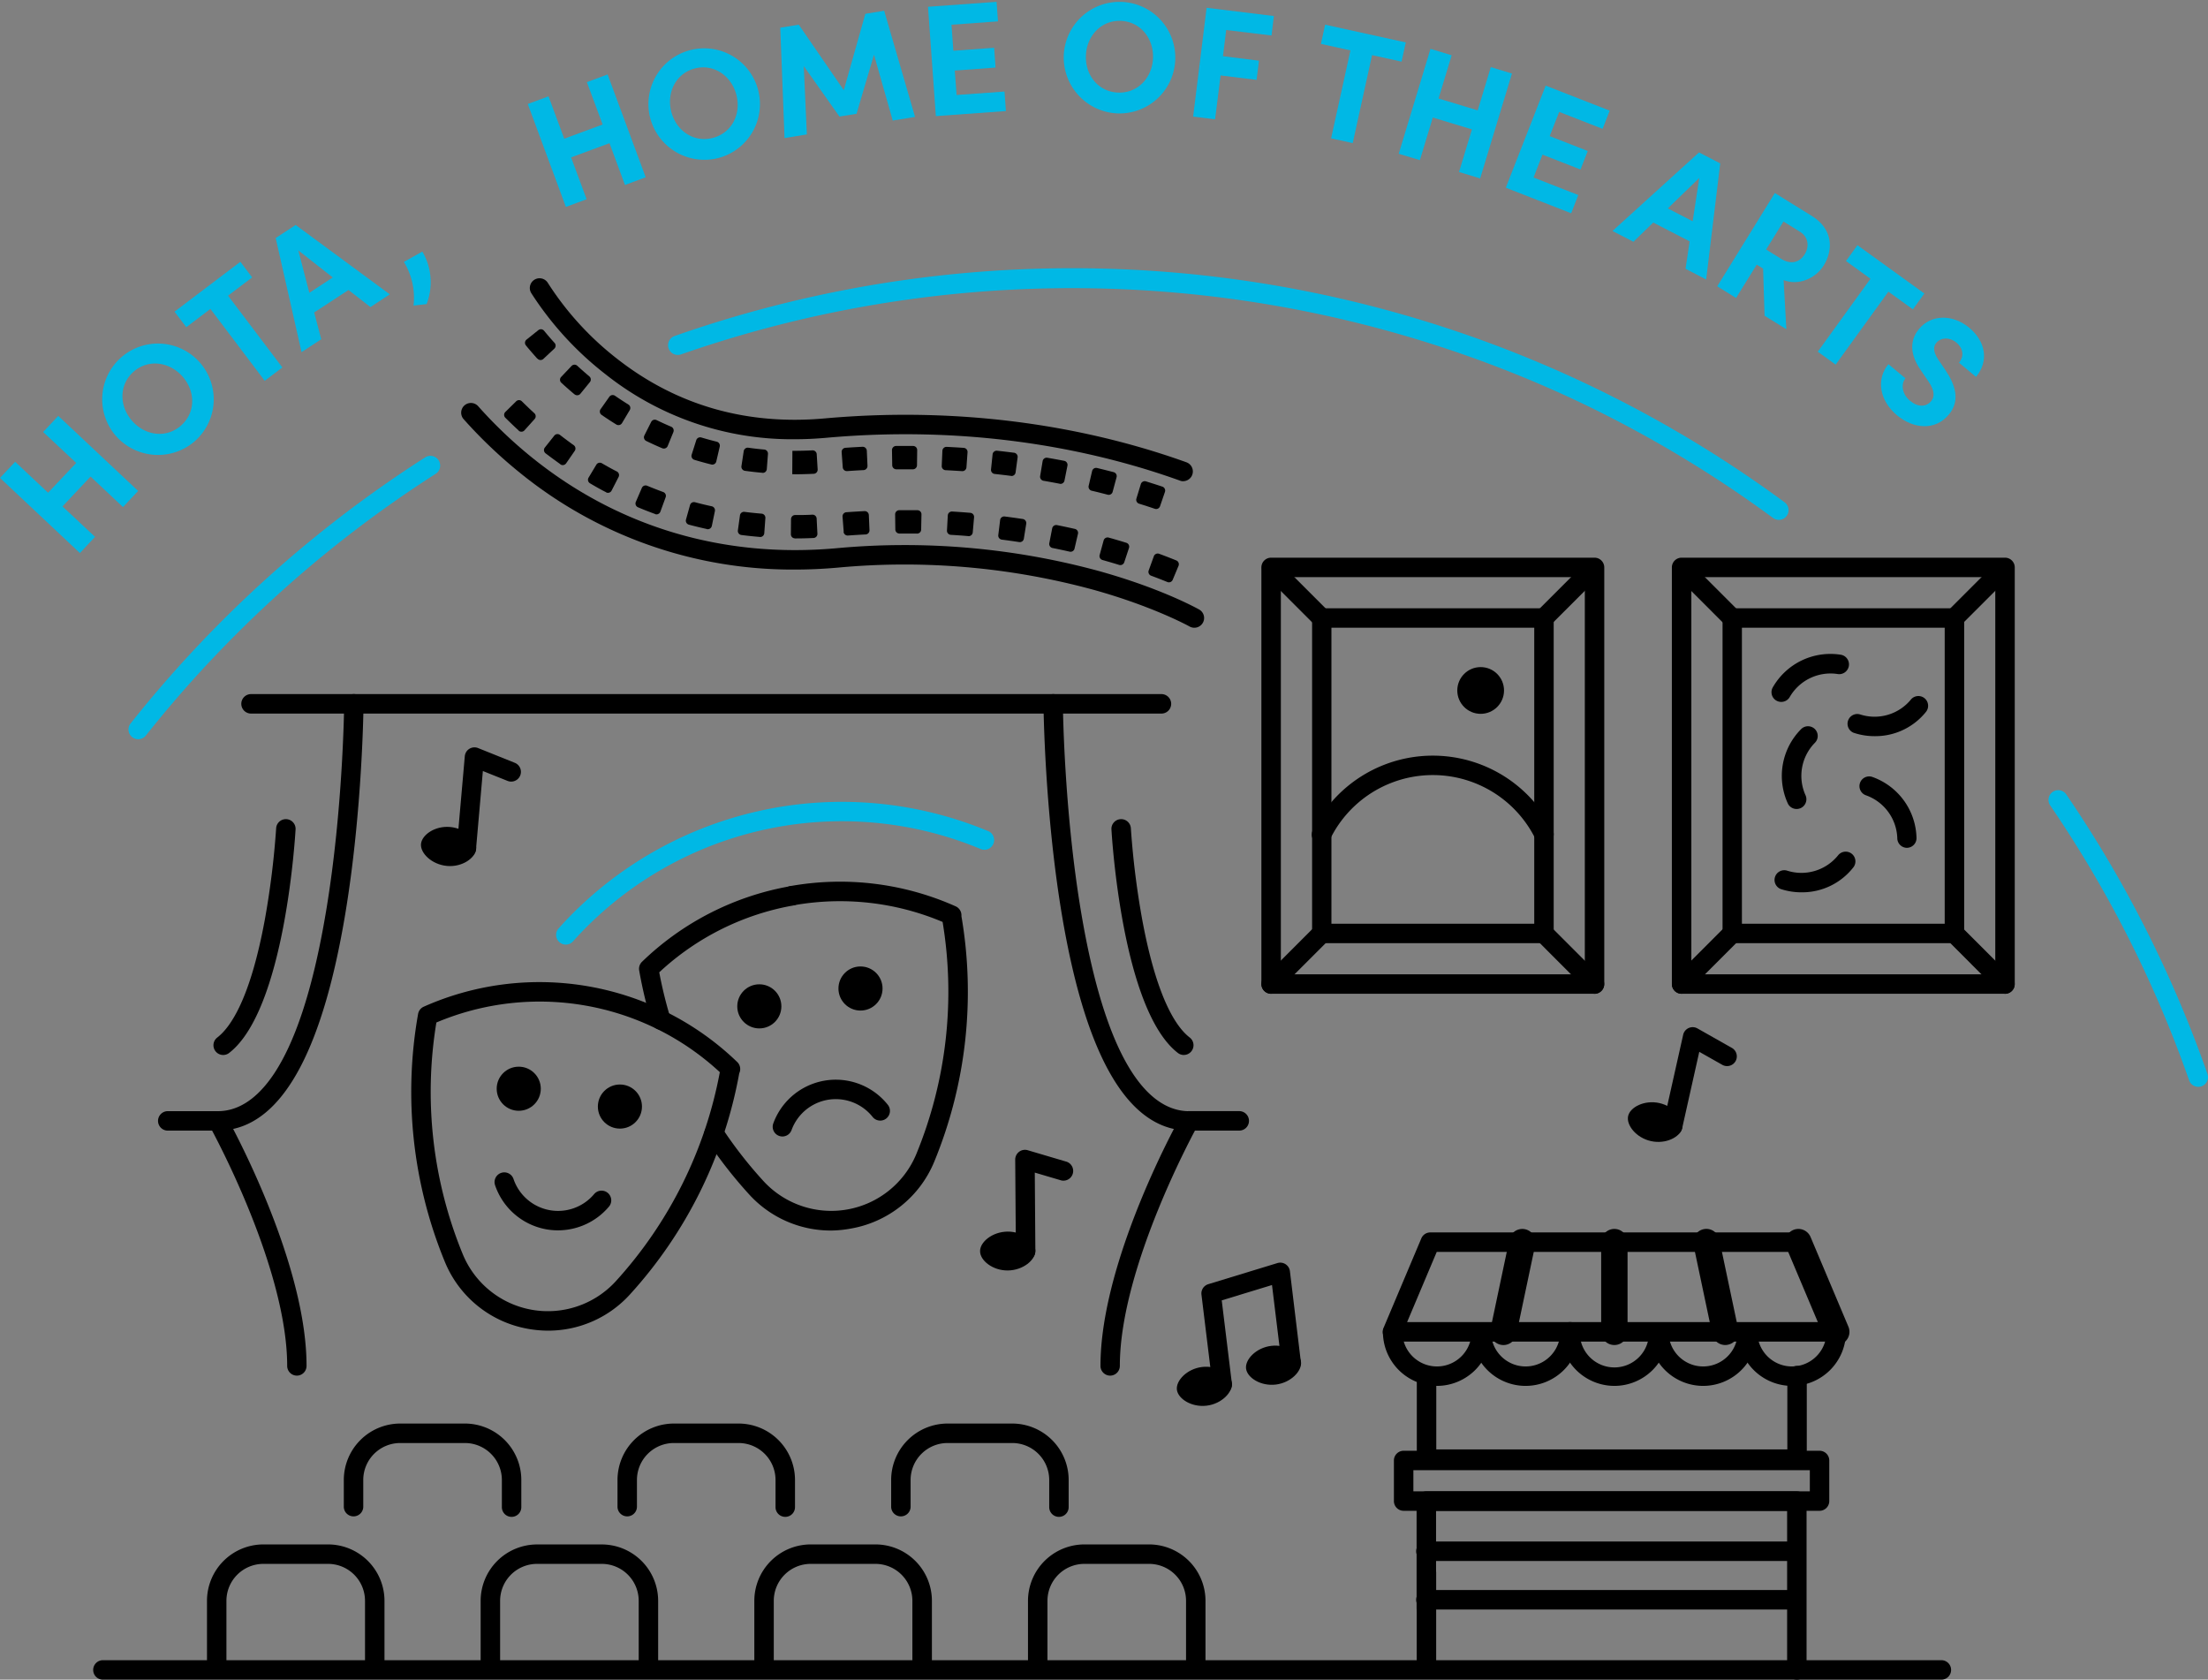 <?xml version="1.0" encoding="UTF-8"?>
<svg xmlns="http://www.w3.org/2000/svg" id="Layer_1" data-name="Layer 1" viewBox="0 0 805.07 612.37">
  <rect x="0" y="0" width="805.07" height="612.37" fill="#808080" stroke="none"/>
  <defs>
    <style>.cls-1{fill:#00b8e5;}.cls-2{stroke:#fff;stroke-linecap:round;stroke-linejoin:round;stroke-width:10px;}</style>
  </defs>
  <path class="cls-1" d="M31.94,178.87,37.46,173l29.12,27.36-5.52,5.88L49.23,195.12,39,206,50.86,217.1,45.34,223,16.21,195.61l5.53-5.88,12,11.28L44,190.15Z" transform="translate(-16.21 -21.37)"></path>
  <path class="cls-1" d="M58.4,180.22a20.33,20.33,0,1,1,28.89,1.95A20.45,20.45,0,0,1,58.4,180.22ZM82.72,158.6c-4.77-5.37-12.52-6.41-17.85-1.67s-5.22,12.56-.45,17.93,12.44,6.41,17.82,1.63S87.5,164,82.72,158.6Z" transform="translate(-16.21 -21.37)"></path>
  <path class="cls-1" d="M103.85,116.82l4.3,5.69-8.79,6.65,19.8,26.18-6.43,4.86L92.93,134l-8.79,6.65L79.84,135Z" transform="translate(-16.21 -21.37)"></path>
  <path class="cls-1" d="M151.28,133.32l-8-6.22-12.52,8.19,2.58,9.76-7.18,4.7-9.43-41.6,7.28-4.76,34.32,25.29ZM129,128.12l8.54-5.59-12.56-9.87Z" transform="translate(-16.21 -21.37)"></path>
  <path class="cls-1" d="M167,132.77a25.18,25.18,0,0,0-3.52-15.91l6.73-3.76a22,22,0,0,1,1.54,19.14Z" transform="translate(-16.21 -21.37)"></path>
  <path class="cls-1" d="M230.19,51.31l7.56-2.8L251.64,86l-7.56,2.81-5.64-15.24-14,5.18L230.1,94l-7.56,2.81L208.65,59.29l7.56-2.8,5.73,15.45,14-5.18Z" transform="translate(-16.21 -21.37)"></path>
  <path class="cls-1" d="M253.26,64.31a20.33,20.33,0,1,1,25,14.64A20.44,20.44,0,0,1,253.26,64.31Zm31.41-8.49c-1.88-6.94-8.35-11.32-15.24-9.46S259.16,55.27,261,62.21s8.28,11.28,15.22,9.41S286.55,62.77,284.67,55.82Z" transform="translate(-16.21 -21.37)"></path>
  <path class="cls-1" d="M349.85,64l-8.13,1.32-6.84-24-6.36,21.54-6.24,1-13-18.39,1.12,24.91-8.13,1.32-1.56-40.23,6.75-1.1,16.41,23.88,7.86-27.84,6.87-1.12Z" transform="translate(-16.21 -21.37)"></path>
  <path class="cls-1" d="M365,56l17.47-1.25.51,7.11L357.44,63.7l-2.87-39.86,25-1.8.52,7.12-16.95,1.22.68,9.49,14.87-1.08L379.2,46,364.33,47.1Z" transform="translate(-16.21 -21.37)"></path>
  <path class="cls-1" d="M404.09,41.23a20.34,20.34,0,1,1,19.43,21.48A20.44,20.44,0,0,1,404.09,41.23Zm32.52,1.36c.29-7.19-4.56-13.31-11.69-13.61s-12.47,5.4-12.77,12.59,4.5,13.25,11.68,13.55S436.31,49.77,436.61,42.59Z" transform="translate(-16.21 -21.37)"></path>
  <path class="cls-1" d="M479.83,34.31l-16.53-2-1.18,9.55,13.13,1.63-.87,7-13.13-1.62-2,16-8-1,4.91-39.66,24.52,3Z" transform="translate(-16.21 -21.37)"></path>
  <path class="cls-1" d="M528.78,36.84l-1.54,7-10.76-2.37-7.05,32.07-7.88-1.73,7.05-32.07-10.76-2.37,1.53-7Z" transform="translate(-16.21 -21.37)"></path>
  <path class="cls-1" d="M559.78,45.84l7.71,2.34L555.9,86.42l-7.71-2.34,4.71-15.54-14.27-4.32-4.71,15.54-7.71-2.33,11.58-38.25,7.72,2.34-4.78,15.76L555,61.61Z" transform="translate(-16.21 -21.37)"></path>
  <path class="cls-1" d="M575.36,86.1l16.31,6.37-2.59,6.65-23.83-9.31,14.54-37.22,23.34,9.12-2.59,6.64-15.83-6.18L581.25,71l13.88,5.42-2.64,6.75-13.88-5.42Z" transform="translate(-16.21 -21.37)"></path>
  <path class="cls-1" d="M630.78,119.36l1.5-10L619,102.51l-7.22,7-7.63-3.93L635.7,76.94l7.73,4-5.13,42.33Zm-6.47-22,9.07,4.68,2.41-15.79Z" transform="translate(-16.21 -21.37)"></path>
  <path class="cls-1" d="M659.6,136.49l-.54-17.19-2.32-1.44L649.2,130l-6.86-4.25,21-34,13.56,8.4c7.79,4.83,7.72,12.43,4.27,18-3,4.83-9.33,7.46-14.63,5.33l1,17.92Zm6.89-34.36-6.33,10.21,5.48,3.39c3.84,2.38,6.91,1.07,8.59-1.64s1.48-6.24-1.73-8.23Z" transform="translate(-16.21 -21.37)"></path>
  <path class="cls-1" d="M717.86,128.38l-4.18,5.78-8.93-6.46-19.24,26.61L679,149.59,698.21,123l-8.93-6.46,4.18-5.78Z" transform="translate(-16.21 -21.37)"></path>
  <path class="cls-1" d="M704.76,154.14l6.2,5.16c-1.78,2.22-1.16,5.83,1.69,8.2s5.85,2.31,7.67.13c1.41-1.69,1.17-3.94-.79-6.93l-2.86-4.19c-5.24-7.39-3.06-12.44-.76-15.21,4.57-5.48,12.45-5.33,18.33-.43s7.31,12.06,2.45,17.9l-6.19-5.16c1.81-2.18,1.71-5.14-1-7.37-2.41-2-5.57-1.92-7.28.13-.63.76-1.71,2.5.72,6.11l2.61,3.84c3.49,5.24,5.57,11,1.23,16.2-5.09,6.1-13.09,5.1-18.88.27C701.39,167.33,700.27,159.53,704.76,154.14Z" transform="translate(-16.21 -21.37)"></path>
  <path class="cls-1" d="M664.8,210.91a3.57,3.57,0,0,1-2.1-.69,432.15,432.15,0,0,0-72.47-43.15,432.85,432.85,0,0,0-325.61-16.53,3.55,3.55,0,1,1-2.34-6.7A437.79,437.79,0,0,1,666.9,204.5a3.55,3.55,0,0,1-2.1,6.41Z" transform="translate(-16.21 -21.37)"></path>
  <path class="cls-1" d="M817.73,417.61a3.55,3.55,0,0,1-3.34-2.38A430.05,430.05,0,0,0,763.74,315a3.54,3.54,0,0,1,5.86-4,436.56,436.56,0,0,1,51.48,101.9,3.55,3.55,0,0,1-2.17,4.52A3.75,3.75,0,0,1,817.73,417.61Z" transform="translate(-16.21 -21.37)"></path>
  <path class="cls-1" d="M66.61,290.88a3.55,3.55,0,0,1-2.78-5.76,439.61,439.61,0,0,1,107.41-97,3.55,3.55,0,1,1,3.82,6A432.43,432.43,0,0,0,69.39,289.54,3.55,3.55,0,0,1,66.61,290.88Z" transform="translate(-16.21 -21.37)"></path>
  <path class="cls-1" d="M222.53,365.75a3.54,3.54,0,0,1-2.64-5.91,138.69,138.69,0,0,1,156.87-35.36A3.55,3.55,0,0,1,374,331a131.58,131.58,0,0,0-148.84,33.55A3.54,3.54,0,0,1,222.53,365.75Z" transform="translate(-16.21 -21.37)"></path>
  <path d="M597.6,383.68H479.68a3.55,3.55,0,0,1-3.55-3.55V228.24a3.55,3.55,0,0,1,3.55-3.55H597.6a3.55,3.55,0,0,1,3.55,3.55V380.13A3.55,3.55,0,0,1,597.6,383.68Zm-114.37-7.09H594.06V231.79H483.23Z" transform="translate(-16.21 -21.37)"></path>
  <path d="M579.16,365.24h-81a3.54,3.54,0,0,1-3.54-3.55v-115a3.54,3.54,0,0,1,3.54-3.55h81a3.55,3.55,0,0,1,3.55,3.55v115A3.55,3.55,0,0,1,579.16,365.24Zm-77.49-7.09h73.95V250.23H501.67Z" transform="translate(-16.21 -21.37)"></path>
  <circle cx="189.14" cy="396.93" r="8.04"></circle>
  <circle cx="226.03" cy="403.43" r="8.04"></circle>
  <path d="M219.65,469.93a24.58,24.58,0,0,1-4.18-.36,24.27,24.27,0,0,1-18.79-16.21,3.55,3.55,0,0,1,6.73-2.25,17.16,17.16,0,0,0,29.42,5.61,3.54,3.54,0,1,1,5.42,4.56A24.33,24.33,0,0,1,219.65,469.93Z" transform="translate(-16.21 -21.37)"></path>
  <path d="M216.09,506.5a41.61,41.61,0,0,1-7.17-.63,40.33,40.33,0,0,1-30.49-24.42,162.83,162.83,0,0,1-9.78-90.4,3.56,3.56,0,0,1,2-2.63,103.8,103.8,0,0,1,114.37,20.15,3.54,3.54,0,0,1,.92,3.61,3.43,3.43,0,0,1-.19.48,162.74,162.74,0,0,1-39.89,80.68A40.22,40.22,0,0,1,216.09,506.5ZM175.32,394.15a155.66,155.66,0,0,0,9.67,84.6,33.56,33.56,0,0,0,55.68,9.81,155.72,155.72,0,0,0,38-76.3,96.74,96.74,0,0,0-103.34-18.11Z" transform="translate(-16.21 -21.37)"></path>
  <circle cx="276.86" cy="366.9" r="8.04"></circle>
  <circle cx="313.75" cy="360.39" r="8.04"></circle>
  <path d="M301.49,435.71a3.46,3.46,0,0,1-1.22-.22,3.54,3.54,0,0,1-2.11-4.54,24.25,24.25,0,0,1,41.77-6.78,3.54,3.54,0,0,1-5.55,4.41,17.16,17.16,0,0,0-29.56,4.8A3.54,3.54,0,0,1,301.49,435.71Z" transform="translate(-16.21 -21.37)"></path>
  <path d="M319.18,470a40.19,40.19,0,0,1-29.81-13.16,163.48,163.48,0,0,1-15.82-20.34,3.55,3.55,0,0,1,5.93-3.9A155.33,155.33,0,0,0,294.61,452a33.57,33.57,0,0,0,55.68-9.82,155.72,155.72,0,0,0,9.61-84.69,96.31,96.31,0,0,0-54.3-6.07,3.54,3.54,0,1,1-1.23-7,103.41,103.41,0,0,1,60.29,7.38,3.56,3.56,0,0,1,2.1,3.09,4.35,4.35,0,0,1,0,.51,162.79,162.79,0,0,1-9.89,89.46,40.35,40.35,0,0,1-30.48,24.43A41.75,41.75,0,0,1,319.18,470Z" transform="translate(-16.21 -21.37)"></path>
  <path d="M257.2,396.8a3.55,3.55,0,0,1-3.39-2.52,164.74,164.74,0,0,1-4.54-19.07,3.56,3.56,0,0,1,1-3.17,103.32,103.32,0,0,1,54.08-27.57,3.54,3.54,0,1,1,1.23,7,96.24,96.24,0,0,0-49,24.39,158.6,158.6,0,0,0,4,16.39,3.54,3.54,0,0,1-2.37,4.42A3.67,3.67,0,0,1,257.2,396.8Z" transform="translate(-16.21 -21.37)"></path>
  <path d="M189.83,330.88c.29-3.32-3.88-7.47-9.44-8s-10.38,2.87-10.68,6.19h0c-.29,3.32,3.88,7.47,9.44,8s10.38-2.88,10.68-6.19Z" transform="translate(-16.21 -21.37)"></path>
  <path d="M186.29,334.21l-.31,0a3.54,3.54,0,0,1-3.22-3.84l2.92-33.27a3.54,3.54,0,0,1,4.85-3l13.39,5.38a3.55,3.55,0,1,1-2.65,6.59l-9-3.6-2.5,28.5A3.56,3.56,0,0,1,186.29,334.21Z" transform="translate(-16.21 -21.37)"></path>
  <path d="M393.71,477.39c0-3.33-4.57-7.06-10.15-7s-10.07,3.84-10,7.17h0c0,3.33,4.57,7.07,10.14,7s10.07-3.84,10-7.18Z" transform="translate(-16.21 -21.37)"></path>
  <path d="M390.17,481.06a3.54,3.54,0,0,1-3.55-3.52l-.25-33.39a3.56,3.56,0,0,1,4.56-3.43l13.83,4.09a3.55,3.55,0,1,1-2,6.8l-9.25-2.73.21,28.61a3.55,3.55,0,0,1-3.52,3.57Z" transform="translate(-16.21 -21.37)"></path>
  <path d="M629.55,432.67c.73-3.25-2.85-7.92-8.29-9.14s-10.68,1.47-11.41,4.72h0c-.73,3.25,2.86,7.92,8.3,9.14s10.67-1.47,11.4-4.72Z" transform="translate(-16.21 -21.37)"></path>
  <path d="M626.08,435.53a3.46,3.46,0,0,1-.78-.09,3.54,3.54,0,0,1-2.68-4.23l7.3-32.59a3.55,3.55,0,0,1,5.2-2.31l12.56,7.11a3.54,3.54,0,1,1-3.49,6.17l-8.4-4.75-6.25,27.92A3.55,3.55,0,0,1,626.08,435.53Z" transform="translate(-16.21 -21.37)"></path>
  <path d="M465.36,525.57c-.41-3.3-5.35-6.5-10.88-5.82s-9.56,5-9.16,8.28h0c.4,3.3,5.34,6.5,10.88,5.82s9.56-5,9.16-8.28Z" transform="translate(-16.21 -21.37)"></path>
  <path d="M490.58,517.88c-.41-3.31-5.35-6.5-10.88-5.83s-9.57,5-9.16,8.28h0c.4,3.31,5.34,6.5,10.88,5.82s9.56-5,9.16-8.27Z" transform="translate(-16.21 -21.37)"></path>
  <path d="M461.85,529.64a3.55,3.55,0,0,1-3.52-3.11l-4.05-33.15a3.54,3.54,0,0,1,2.49-3.82l25.21-7.7a3.55,3.55,0,0,1,4.56,3l4,33.15a3.55,3.55,0,0,1-7,.86l-3.54-29-18.33,5.59,3.69,30.19a3.53,3.53,0,0,1-3.09,4A3.11,3.11,0,0,1,461.85,529.64Z" transform="translate(-16.21 -21.37)"></path>
  <path d="M152.85,631a3.55,3.55,0,0,1-3.55-3.55V605a13.48,13.48,0,0,0-13.47-13.47H112.24A13.48,13.48,0,0,0,98.77,605v22.48a3.55,3.55,0,1,1-7.09,0V605a20.58,20.58,0,0,1,20.56-20.56h23.59A20.59,20.59,0,0,1,156.4,605v22.48A3.55,3.55,0,0,1,152.85,631Z" transform="translate(-16.21 -21.37)"></path>
  <path d="M252.64,631a3.55,3.55,0,0,1-3.55-3.55V605a13.48,13.48,0,0,0-13.47-13.47H212A13.48,13.48,0,0,0,198.56,605v22.48a3.55,3.55,0,0,1-7.1,0V605A20.59,20.59,0,0,1,212,584.45h23.59A20.58,20.58,0,0,1,256.18,605v22.48A3.55,3.55,0,0,1,252.64,631Z" transform="translate(-16.21 -21.37)"></path>
  <path d="M352.42,631a3.54,3.54,0,0,1-3.54-3.55V605a13.49,13.49,0,0,0-13.47-13.47h-23.6A13.48,13.48,0,0,0,298.34,605v22.48a3.55,3.55,0,1,1-7.09,0V605a20.58,20.58,0,0,1,20.56-20.56h23.6A20.59,20.59,0,0,1,356,605v22.48A3.55,3.55,0,0,1,352.42,631Z" transform="translate(-16.21 -21.37)"></path>
  <path d="M452.21,631a3.55,3.55,0,0,1-3.55-3.55V605a13.48,13.48,0,0,0-13.47-13.47H411.6A13.48,13.48,0,0,0,398.13,605v22.48a3.55,3.55,0,1,1-7.1,0V605a20.59,20.59,0,0,1,20.57-20.56h23.59A20.58,20.58,0,0,1,455.75,605v22.48A3.54,3.54,0,0,1,452.21,631Z" transform="translate(-16.21 -21.37)"></path>
  <path d="M202.74,574.39a3.53,3.53,0,0,1-3.54-3.54v-9.92a13.49,13.49,0,0,0-13.47-13.46h-23.6a13.48,13.48,0,0,0-13.47,13.46v9.92a3.55,3.55,0,0,1-7.09,0v-9.92a20.59,20.59,0,0,1,20.56-20.56h23.6a20.59,20.59,0,0,1,20.56,20.56v9.92A3.54,3.54,0,0,1,202.74,574.39Z" transform="translate(-16.21 -21.37)"></path>
  <path d="M302.53,574.39a3.54,3.54,0,0,1-3.55-3.54v-9.92a13.48,13.48,0,0,0-13.47-13.46H261.92a13.48,13.48,0,0,0-13.47,13.46v9.92a3.55,3.55,0,0,1-7.09,0v-9.92a20.59,20.59,0,0,1,20.56-20.56h23.59a20.59,20.59,0,0,1,20.57,20.56v9.92A3.54,3.54,0,0,1,302.53,574.39Z" transform="translate(-16.21 -21.37)"></path>
  <path d="M402.31,574.39a3.54,3.54,0,0,1-3.54-3.54v-9.92a13.48,13.48,0,0,0-13.47-13.46H361.7a13.49,13.49,0,0,0-13.47,13.46v9.92a3.55,3.55,0,0,1-7.09,0v-9.92a20.59,20.59,0,0,1,20.56-20.56h23.6a20.59,20.59,0,0,1,20.56,20.56v9.92A3.54,3.54,0,0,1,402.31,574.39Z" transform="translate(-16.21 -21.37)"></path>
  <path d="M439.5,281.52H107.93a3.55,3.55,0,1,1,0-7.09H439.5a3.55,3.55,0,1,1,0,7.09Z" transform="translate(-16.21 -21.37)"></path>
  <path d="M124.47,522.9a3.55,3.55,0,0,1-3.55-3.55c0-36.39-28.08-87.09-28.36-87.6a3.54,3.54,0,0,1,3.09-5.27c12.45,0,29.4-12.67,39.47-73,6.23-37.31,6.57-75.16,6.58-75.54a3.54,3.54,0,0,1,3.54-3.52h0a3.54,3.54,0,0,1,3.52,3.57c0,.38-.35,38.73-6.66,76.58-8,47.88-21.72,74.19-40.88,78.39,7.12,13.71,26.76,54.41,26.76,86.38A3.54,3.54,0,0,1,124.47,522.9Z" transform="translate(-16.21 -21.37)"></path>
  <path d="M95.65,433.57H77.57a3.55,3.55,0,1,1,0-7.09H95.65a3.55,3.55,0,1,1,0,7.09Z" transform="translate(-16.21 -21.37)"></path>
  <path d="M97.59,406a3.55,3.55,0,0,1-2.17-6.36c5-3.85,12.07-14.43,17.33-42.87a304.13,304.13,0,0,0,4.16-33.58,3.55,3.55,0,0,1,7.08.39c-.15,2.69-3.91,66-24.24,81.68A3.53,3.53,0,0,1,97.59,406Z" transform="translate(-16.21 -21.37)"></path>
  <path d="M421,522.9a3.55,3.55,0,0,1-3.54-3.55c0-32,19.64-72.67,26.76-86.38-19.16-4.2-32.9-30.51-40.88-78.39-6.31-37.85-6.65-76.2-6.66-76.58a3.55,3.55,0,0,1,3.52-3.57h0a3.55,3.55,0,0,1,3.55,3.52c0,.38.35,38.23,6.57,75.54,10.07,60.32,27,73,39.47,73a3.54,3.54,0,0,1,3.09,5.27c-.28.51-28.36,51.24-28.36,87.6A3.55,3.55,0,0,1,421,522.9Z" transform="translate(-16.21 -21.37)"></path>
  <path d="M467.87,433.56H449.79a3.55,3.55,0,1,1,0-7.09h18.08a3.55,3.55,0,1,1,0,7.09Z" transform="translate(-16.21 -21.37)"></path>
  <path d="M447.86,406a3.54,3.54,0,0,1-2.17-.74c-20.33-15.69-24.09-79-24.24-81.68a3.55,3.55,0,0,1,7.08-.39,302.79,302.79,0,0,0,4.17,33.58C438,385.2,445,395.78,450,399.63a3.55,3.55,0,0,1-2.17,6.36Z" transform="translate(-16.21 -21.37)"></path>
  <path d="M498.12,250.23a3.56,3.56,0,0,1-2.51-1l-18.44-18.44a3.55,3.55,0,0,1,5-5l18.44,18.44a3.55,3.55,0,0,1-2.51,6.06Z" transform="translate(-16.21 -21.37)"></path>
  <path d="M579.16,250.23a3.55,3.55,0,0,1-2.51-6.06l18.45-18.44a3.55,3.55,0,0,1,5,5l-18.44,18.44A3.54,3.54,0,0,1,579.16,250.23Z" transform="translate(-16.21 -21.37)"></path>
  <path d="M597.6,383.68a3.54,3.54,0,0,1-2.5-1L576.65,364.2a3.55,3.55,0,0,1,5-5l18.44,18.45a3.55,3.55,0,0,1-2.51,6.05Z" transform="translate(-16.21 -21.37)"></path>
  <path d="M479.68,383.68a3.55,3.55,0,0,1-2.51-6.05l18.44-18.45a3.55,3.55,0,0,1,5,5l-18.44,18.44A3.54,3.54,0,0,1,479.68,383.68Z" transform="translate(-16.21 -21.37)"></path>
  <path d="M579.17,329.09a3.54,3.54,0,0,1-3.18-2,41.71,41.71,0,0,0-74.7,0,3.55,3.55,0,1,1-6.35-3.16,48.81,48.81,0,0,1,87.4,0,3.54,3.54,0,0,1-3.17,5.13Z" transform="translate(-16.21 -21.37)"></path>
  <circle cx="539.87" cy="251.73" r="8.52"></circle>
  <path d="M671.36,633.74a3.55,3.55,0,0,1-3.54-3.54v-58h-128v35.54a3.55,3.55,0,0,1-7.1,0V568.63a3.55,3.55,0,0,1,3.55-3.54H671.36a3.55,3.55,0,0,1,3.55,3.54V630.2A3.55,3.55,0,0,1,671.36,633.74Z" transform="translate(-16.21 -21.37)"></path>
  <path d="M528,572.18a3.55,3.55,0,0,1-3.55-3.55v-14.8a3.55,3.55,0,0,1,3.55-3.54H679.64a3.55,3.55,0,0,1,3.55,3.54v14.8a3.55,3.55,0,0,1-3.55,3.55Zm3.55-14.8v7.71H676.1v-7.71Z" transform="translate(-16.21 -21.37)"></path>
  <path d="M536.31,630.49a3.54,3.54,0,0,1-3.55-3.54V594.77a3.55,3.55,0,0,1,7.1,0V627A3.54,3.54,0,0,1,536.31,630.49Z" transform="translate(-16.21 -21.37)"></path>
  <path d="M523.92,510.48a3.55,3.55,0,0,1-3.27-4.93l13.8-32.7a3.54,3.54,0,0,1,3.27-2.16H671.94a3.54,3.54,0,0,1,3.26,2.16l13.8,32.7a3.55,3.55,0,0,1-3.26,4.93Zm16.15-32.7-10.81,25.61H680.39l-10.81-25.61Z" transform="translate(-16.21 -21.37)"></path>
  <path class="cls-2" d="M685.74,506.93" transform="translate(-16.21 -21.37)"></path>
  <path class="cls-2" d="M671.94,474.23" transform="translate(-16.21 -21.37)"></path>
  <path d="M604.84,526.64a19.74,19.74,0,0,1-19.71-19.71,3.55,3.55,0,0,1,7.1,0,12.62,12.62,0,1,0,25.23,0,3.55,3.55,0,0,1,7.09,0A19.73,19.73,0,0,1,604.84,526.64Z" transform="translate(-16.21 -21.37)"></path>
  <path d="M572.48,526.64a19.7,19.7,0,0,1-19.71-19.71,3.55,3.55,0,0,1,7.09,0,12.62,12.62,0,0,0,25.24,0,3.55,3.55,0,0,1,7.09,0A19.73,19.73,0,0,1,572.48,526.64Z" transform="translate(-16.21 -21.37)"></path>
  <path d="M540.15,526.64a19.73,19.73,0,0,1-19.71-19.71,3.55,3.55,0,0,1,7.09,0,12.62,12.62,0,1,0,25.24,0,3.55,3.55,0,0,1,7.09,0A19.73,19.73,0,0,1,540.15,526.64Z" transform="translate(-16.21 -21.37)"></path>
  <path d="M637.21,526.64a19.73,19.73,0,0,1-19.71-19.71,3.55,3.55,0,0,1,7.09,0,12.62,12.62,0,1,0,25.24,0,3.55,3.55,0,0,1,7.09,0A19.73,19.73,0,0,1,637.21,526.64Z" transform="translate(-16.21 -21.37)"></path>
  <path d="M669.57,526.64a19.73,19.73,0,0,1-19.71-19.71,3.55,3.55,0,0,1,7.09,0,12.62,12.62,0,0,0,25.24,0,3.55,3.55,0,0,1,7.09,0A19.73,19.73,0,0,1,669.57,526.64Z" transform="translate(-16.21 -21.37)"></path>
  <path d="M536.31,556.88a3.54,3.54,0,0,1-2.51-1,3.58,3.58,0,0,1-1-2.51V523.1a3.55,3.55,0,0,1,7.1,0v26.69h128V523.1a3.55,3.55,0,1,1,7.09,0v30.23a3.55,3.55,0,0,1-3.55,3.55Z" transform="translate(-16.21 -21.37)"></path>
  <path d="M536.31,608.16a3.55,3.55,0,1,1,0-7.09H669a3.55,3.55,0,0,1,0,7.09Z" transform="translate(-16.21 -21.37)"></path>
  <path d="M536.31,590.47a3.55,3.55,0,1,1,0-7.09H669a3.55,3.55,0,0,1,0,7.09Z" transform="translate(-16.21 -21.37)"></path>
  <path d="M724.25,633.74H53.55a3.55,3.55,0,0,1,0-7.09h670.7a3.55,3.55,0,0,1,0,7.09Z" transform="translate(-16.21 -21.37)"></path>
  <path class="cls-2" d="M521.2,484.57" transform="translate(-16.21 -21.37)"></path>
  <path d="M564.38,511.75a4.84,4.84,0,0,1-4.72-5.81l6.9-32.7a4.81,4.81,0,1,1,9.42,2l-6.9,32.71A4.82,4.82,0,0,1,564.38,511.75Z" transform="translate(-16.21 -21.37)"></path>
  <path d="M604.83,511.74a4.81,4.81,0,0,1-4.81-4.81v-32.7a4.81,4.81,0,1,1,9.62,0v32.7A4.81,4.81,0,0,1,604.83,511.74Z" transform="translate(-16.21 -21.37)"></path>
  <path d="M645.28,511.74a4.82,4.82,0,0,1-4.71-3.81l-6.9-32.71a4.81,4.81,0,0,1,9.42-2l6.9,32.7a4.81,4.81,0,0,1-3.72,5.7A4.75,4.75,0,0,1,645.28,511.74Z" transform="translate(-16.21 -21.37)"></path>
  <path d="M685.74,511.74a4.79,4.79,0,0,1-4.43-2.94L667.5,476.1a4.81,4.81,0,0,1,8.87-3.74l13.8,32.7a4.81,4.81,0,0,1-4.43,6.68Z" transform="translate(-16.21 -21.37)"></path>
  <path d="M437.25,206.86c-1.87-.64-3.78-1.25-5.69-1.85a1.49,1.49,0,0,1-1-1.86l1.61-5.28a1.49,1.49,0,0,1,1.87-1c2,.62,4,1.26,6,1.92a1.51,1.51,0,0,1,.93,1.91l-1.79,5.22A1.5,1.5,0,0,1,437.25,206.86Zm-17.17-5.13c-1.92-.5-3.87-1-5.82-1.45a1.5,1.5,0,0,1-1.11-1.79l1.26-5.38a1.49,1.49,0,0,1,1.8-1.12c2,.48,4.05,1,6.06,1.52a1.49,1.49,0,0,1,1.06,1.83l-1.43,5.33A1.48,1.48,0,0,1,420.08,201.73Zm-17.49-4q-2.94-.57-5.91-1.08a1.5,1.5,0,0,1-1.22-1.72l.91-5.44a1.49,1.49,0,0,1,1.73-1.23q3.07.53,6.14,1.12a1.5,1.5,0,0,1,1.18,1.76l-1.08,5.42A1.49,1.49,0,0,1,402.59,197.76Zm-17.72-2.86c-2-.25-4-.49-6-.71a1.5,1.5,0,0,1-1.32-1.64l.57-5.48a1.49,1.49,0,0,1,1.65-1.34c2.06.22,4.13.47,6.19.73a1.51,1.51,0,0,1,1.29,1.69l-.74,5.47A1.49,1.49,0,0,1,384.87,194.9Zm-79.05-.62h-.74l.05-8.52h.69c2.19,0,4.42-.06,6.65-.17A1.49,1.49,0,0,1,314,187l.34,5.51A1.51,1.51,0,0,1,313,194.1C310.57,194.22,308.17,194.28,305.82,194.28Zm-11.64-.51c-2.13-.18-4.26-.43-6.36-.72a1.5,1.5,0,0,1-1.27-1.71l.83-5.45a1.49,1.49,0,0,1,1.69-1.26q2.87.41,5.78.66a1.5,1.5,0,0,1,1.37,1.6l-.42,5.5A1.49,1.49,0,0,1,294.18,193.77Zm29.31-2-.4-5.51a1.49,1.49,0,0,1,1.39-1.6c2.07-.15,4.15-.27,6.21-.37a1.5,1.5,0,0,1,1.57,1.43l.25,5.51a1.5,1.5,0,0,1-1.42,1.56q-3,.15-6,.36A1.5,1.5,0,0,1,323.49,191.81ZM367,193.14c-2-.13-4-.25-6-.35a1.49,1.49,0,0,1-1.42-1.55l.24-5.51a1.49,1.49,0,0,1,1.56-1.44c2.08.1,4.16.22,6.22.36a1.5,1.5,0,0,1,1.39,1.61l-.4,5.5A1.49,1.49,0,0,1,367,193.14ZM341.53,191l-.09-5.52a1.51,1.51,0,0,1,1.49-1.52c2.09,0,4.17,0,6.22,0a1.49,1.49,0,0,1,1.48,1.52l-.07,5.52a1.49,1.49,0,0,1-1.51,1.47q-3,0-6,0A1.5,1.5,0,0,1,341.53,191Zm-65.93-.28c-2.08-.51-4.16-1.08-6.2-1.7a1.49,1.49,0,0,1-1-1.88l1.67-5.27a1.49,1.49,0,0,1,1.86-1c1.85.55,3.72,1.07,5.6,1.53a1.49,1.49,0,0,1,1.11,1.79l-1.25,5.38A1.49,1.49,0,0,1,275.6,190.72Zm-17.92-5.93c-2-.83-3.92-1.72-5.85-2.65a1.5,1.5,0,0,1-.68-2l2.48-4.93a1.48,1.48,0,0,1,2-.67c1.75.84,3.52,1.65,5.3,2.4a1.51,1.51,0,0,1,.81,1.94L259.65,184A1.51,1.51,0,0,1,257.68,184.79Zm-16.75-8.65q-2.72-1.68-5.37-3.51a1.49,1.49,0,0,1-.36-2.09l3.18-4.51a1.5,1.5,0,0,1,2.07-.37c1.61,1.11,3.25,2.18,4.89,3.2a1.49,1.49,0,0,1,.5,2L243,175.63A1.5,1.5,0,0,1,240.93,176.14Zm-15.25-11c-1.62-1.36-3.23-2.77-4.8-4.22a1.49,1.49,0,0,1-.07-2.12l3.79-4a1.49,1.49,0,0,1,2.1-.07c1.44,1.32,2.91,2.61,4.39,3.86a1.49,1.49,0,0,1,.2,2.09l-3.49,4.28A1.5,1.5,0,0,1,225.68,165.11Zm-13.54-13c-1.43-1.58-2.83-3.2-4.17-4.83a1.51,1.51,0,0,1,.22-2.12l4.31-3.45a1.48,1.48,0,0,1,2.09.22c1.23,1.49,2.51,3,3.82,4.42a1.51,1.51,0,0,1-.09,2.11l-4,3.74A1.5,1.5,0,0,1,212.14,152.07Z" transform="translate(-16.21 -21.37)"></path>
  <path d="M441.84,233.56c-1.92-.79-3.9-1.55-5.91-2.3a1.49,1.49,0,0,1-.89-1.91l1.88-5.19a1.5,1.5,0,0,1,1.93-.89c2.12.78,4.21,1.59,6.25,2.42a1.51,1.51,0,0,1,.81,2l-2.13,5.1A1.49,1.49,0,0,1,441.84,233.56Zm-15.7-7.23a1.5,1.5,0,0,1-1.87,1c-1.74-.54-3.5-1.06-5.26-1.56l-.85-.24a1.5,1.5,0,0,1-1-1.83l1.46-5.33a1.49,1.49,0,0,1,1.85-1l.91.25c1.83.52,3.67,1.07,5.48,1.63a1.49,1.49,0,0,1,1,1.88Zm-19.92-3.84c-2.06-.46-4.15-.91-6.25-1.33a1.49,1.49,0,0,1-1.17-1.75l1.05-5.41a1.5,1.5,0,0,1,1.76-1.19c2.19.44,4.37.91,6.52,1.39a1.49,1.49,0,0,1,1.12,1.8L408,221.38A1.47,1.47,0,0,1,406.22,222.49ZM387.82,219c-2.1-.32-4.22-.62-6.33-.89a1.49,1.49,0,0,1-1.29-1.66l.67-5.47a1.49,1.49,0,0,1,1.68-1.31c2.19.28,4.4.59,6.59.92a1.5,1.5,0,0,1,1.25,1.72l-.87,5.45A1.48,1.48,0,0,1,387.82,219Zm-81.76-1.35h0a1.49,1.49,0,0,1-1.48-1.51l.05-5.52a1.5,1.5,0,0,1,1.5-1.48c2.08,0,4.18,0,6.28-.13a1.49,1.49,0,0,1,1.56,1.41l.28,5.52a1.49,1.49,0,0,1-1.42,1.57C310.55,217.62,308.29,217.67,306.06,217.67Zm-12.79-.52c-2.25-.19-4.5-.42-6.73-.71a1.49,1.49,0,0,1-1.29-1.69l.76-5.47a1.48,1.48,0,0,1,1.67-1.27c2.06.26,4.15.48,6.23.65a1.5,1.5,0,0,1,1.37,1.6l-.4,5.5A1.5,1.5,0,0,1,293.27,217.15Zm76-.31c-2.11-.18-4.25-.33-6.38-.46a1.49,1.49,0,0,1-1.4-1.57l.3-5.51a1.51,1.51,0,0,1,1.59-1.42c2.21.14,4.43.29,6.63.48a1.49,1.49,0,0,1,1.36,1.62l-.48,5.5A1.51,1.51,0,0,1,369.22,216.84Zm-45.43-1.58-.43-5.5a1.52,1.52,0,0,1,1.38-1.62c2.21-.16,4.43-.29,6.64-.41a1.51,1.51,0,0,1,1.57,1.44l.24,5.51a1.49,1.49,0,0,1-1.41,1.56c-2.12.1-4.26.24-6.39.39A1.5,1.5,0,0,1,323.79,215.26Zm26.72.65q-3.17,0-6.39,0a1.49,1.49,0,0,1-1.51-1.47l-.07-5.52a1.51,1.51,0,0,1,1.49-1.52c2.24,0,4.45,0,6.65,0a1.48,1.48,0,0,1,1.46,1.53l-.11,5.52A1.49,1.49,0,0,1,350.51,215.91Zm-76.59-1.64q-3.32-.74-6.59-1.6a1.51,1.51,0,0,1-1.05-1.85l1.48-5.32a1.49,1.49,0,0,1,1.83-1q3,.81,6.08,1.47a1.5,1.5,0,0,1,1.15,1.77l-1.12,5.4A1.51,1.51,0,0,1,273.92,214.27Zm-18.81-5.45c-2.12-.78-4.24-1.6-6.32-2.48a1.5,1.5,0,0,1-.79-2l2.19-5.07a1.49,1.49,0,0,1,1.95-.78c1.92.8,3.87,1.56,5.83,2.28a1.49,1.49,0,0,1,.9,1.9L257,207.9A1.5,1.5,0,0,1,255.11,208.82Zm-17.9-7.94c-2-1-4-2.15-5.93-3.29a1.5,1.5,0,0,1-.52-2.06l2.84-4.73a1.49,1.49,0,0,1,2-.52c1.8,1.05,3.63,2.07,5.47,3a1.49,1.49,0,0,1,.64,2l-2.52,4.91A1.48,1.48,0,0,1,237.21,200.88Zm-16.69-10.22c-1.83-1.3-3.66-2.65-5.44-4a1.5,1.5,0,0,1-.25-2.12l3.43-4.32a1.48,1.48,0,0,1,2.09-.25c1.65,1.28,3.33,2.53,5,3.73a1.5,1.5,0,0,1,.37,2.07l-3.14,4.54A1.51,1.51,0,0,1,220.52,190.66Zm-15.21-12.29c-1.66-1.51-3.29-3.08-4.89-4.67a1.48,1.48,0,0,1,0-2.12l3.93-3.87a1.48,1.48,0,0,1,2.1,0c1.49,1.47,3,2.93,4.55,4.34a1.5,1.5,0,0,1,.1,2.1l-3.69,4.11A1.49,1.49,0,0,1,205.31,178.37Z" transform="translate(-16.21 -21.37)"></path>
  <path d="M451.67,250.23a3.51,3.51,0,0,1-1.74-.46c-.13-.07-13-7.22-34.88-13.34a262.25,262.25,0,0,0-93.32-8.12c-5.26.47-10.49.71-15.66.71a157.49,157.49,0,0,1-100.31-35.3,172.25,172.25,0,0,1-20.43-19.45,3.55,3.55,0,1,1,5.3-4.72,164.31,164.31,0,0,0,19.58,18.65c31.4,25.31,69.74,36.74,110.89,33.05A269.6,269.6,0,0,1,417,229.59c21.52,6,34.37,12.86,36.23,13.88l.15.08.1.06a3.55,3.55,0,0,1-1.77,6.62Z" transform="translate(-16.21 -21.37)"></path>
  <path d="M447.68,196.82a3.37,3.37,0,0,1-1.2-.21c-27.56-9.93-72.31-20.7-129-15.63q-5.88.53-11.59.53A109.28,109.28,0,0,1,237,157.82,118.36,118.36,0,0,1,210,128.36l-.15-.24-.07-.13a3.55,3.55,0,0,1,6.17-3.5,110.1,110.1,0,0,0,25.35,27.75c21.65,16.92,47.06,24.22,75.52,21.68,58-5.19,103.79,5.84,132,16a3.55,3.55,0,0,1-1.21,6.88Z" transform="translate(-16.21 -21.37)"></path>
  <path d="M747.27,383.68H629.35a3.55,3.55,0,0,1-3.55-3.55V228.24a3.55,3.55,0,0,1,3.55-3.55H747.27a3.55,3.55,0,0,1,3.55,3.55V380.13A3.55,3.55,0,0,1,747.27,383.68ZM632.9,376.59H743.72V231.79H632.9Z" transform="translate(-16.21 -21.37)"></path>
  <path d="M728.83,365.24h-81a3.55,3.55,0,0,1-3.55-3.55v-115a3.55,3.55,0,0,1,3.55-3.55h81a3.55,3.55,0,0,1,3.55,3.55v115A3.55,3.55,0,0,1,728.83,365.24Zm-77.49-7.09h73.94V250.23H651.34Z" transform="translate(-16.21 -21.37)"></path>
  <path d="M647.79,250.23a3.56,3.56,0,0,1-2.51-1l-18.44-18.44a3.55,3.55,0,0,1,5-5l18.44,18.44a3.55,3.55,0,0,1-2.51,6.06Z" transform="translate(-16.21 -21.37)"></path>
  <path d="M728.83,250.23a3.55,3.55,0,0,1-2.51-6.06l18.44-18.44a3.55,3.55,0,0,1,5,5l-18.44,18.44A3.54,3.54,0,0,1,728.83,250.23Z" transform="translate(-16.21 -21.37)"></path>
  <path d="M747.27,383.68a3.56,3.56,0,0,1-2.51-1L726.32,364.2a3.55,3.55,0,0,1,5-5l18.44,18.45a3.55,3.55,0,0,1-2.51,6.05Z" transform="translate(-16.21 -21.37)"></path>
  <path d="M629.35,383.68a3.55,3.55,0,0,1-2.51-6.05l18.44-18.45a3.55,3.55,0,0,1,5,5l-18.44,18.44A3.56,3.56,0,0,1,629.35,383.68Z" transform="translate(-16.21 -21.37)"></path>
  <path d="M673.2,346.69a24.21,24.21,0,0,1-7.69-1.19,3.55,3.55,0,0,1,2.43-6.67,17.17,17.17,0,0,0,18.52-5.69,3.54,3.54,0,0,1,5.44,4.54A23.67,23.67,0,0,1,673.2,346.69Z" transform="translate(-16.21 -21.37)"></path>
  <path d="M711.49,330.47h0a3.54,3.54,0,0,1-3.5-3.57,17.19,17.19,0,0,0-11.49-15.6,3.54,3.54,0,1,1,2.48-6.64A24.19,24.19,0,0,1,715,327,3.54,3.54,0,0,1,711.49,330.47Z" transform="translate(-16.21 -21.37)"></path>
  <path d="M665.63,277.27a3.54,3.54,0,0,1-3-5.36,24.21,24.21,0,0,1,24.86-11.82,3.55,3.55,0,0,1-1.36,7,17.18,17.18,0,0,0-17.41,8.49A3.55,3.55,0,0,1,665.63,277.27Z" transform="translate(-16.21 -21.37)"></path>
  <path d="M699.88,289.76a23.89,23.89,0,0,1-7.85-1.25,3.55,3.55,0,0,1,2.47-6.65,17.15,17.15,0,0,0,18.55-5.56,3.55,3.55,0,0,1,5.42,4.58A23.65,23.65,0,0,1,699.88,289.76Z" transform="translate(-16.21 -21.37)"></path>
  <path d="M671.27,316.31a3.53,3.53,0,0,1-3.25-2.14,24.17,24.17,0,0,1,5-27.07,3.54,3.54,0,1,1,4.84,5.17,17.19,17.19,0,0,0-3.3,19.09,3.55,3.55,0,0,1-1.86,4.66A3.45,3.45,0,0,1,671.27,316.31Z" transform="translate(-16.21 -21.37)"></path>
</svg>
